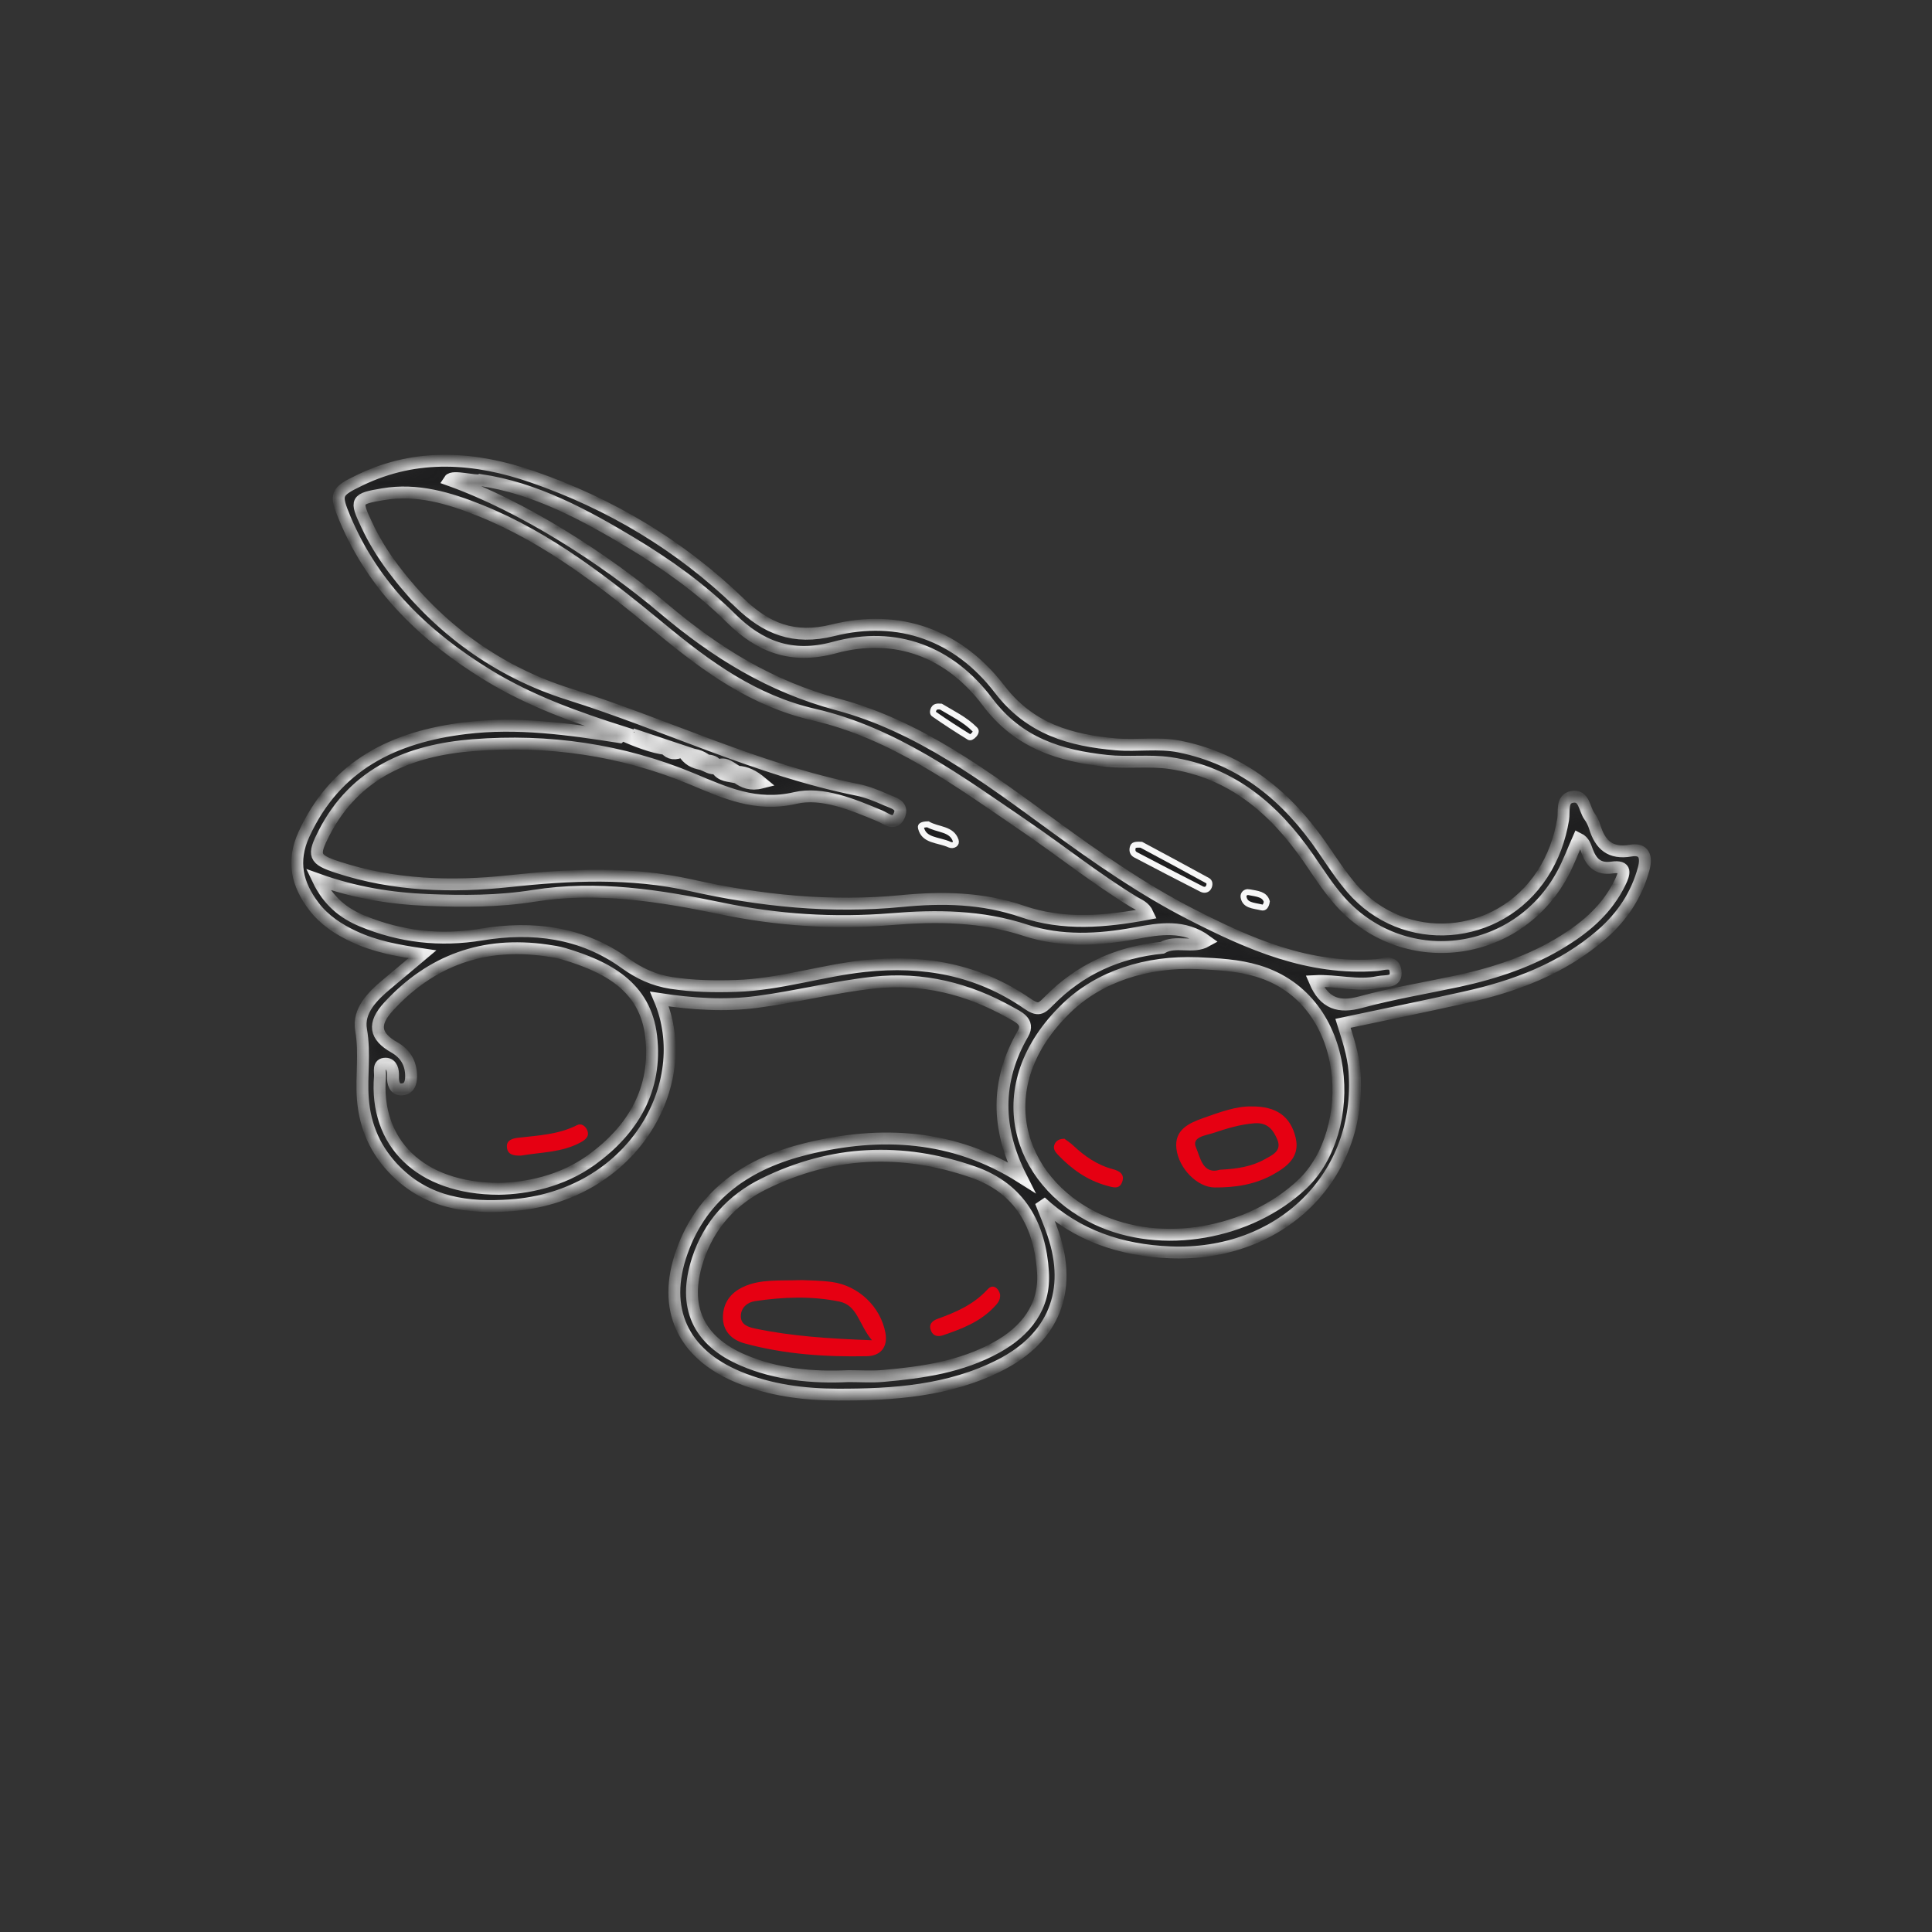 <svg width="130" height="130" viewBox="0 0 130 130" fill="none" xmlns="http://www.w3.org/2000/svg">
<rect x="0" y="0" width="130" height="130" fill="#333333" stroke="none"/>
<mask id="mask0_485_754" style="mask-type:alpha" maskUnits="userSpaceOnUse" x="0" y="0" width="130" height="130">
<rect width="130" height="130" fill="#D9D9D9"/>
</mask>
<g mask="url(#mask0_485_754)">
<mask id="path-2-inside-1_485_754" fill="white">
<path d="M109.712 57.238C108.372 57.469 107.677 56.858 107.311 55.657C107.23 55.397 107.109 55.137 106.948 54.921C106.593 54.445 106.619 53.472 105.78 53.622C105.045 53.754 105.272 54.603 105.18 55.141C104.953 56.466 104.514 57.696 103.782 58.82C100.831 63.359 94.448 63.838 90.952 59.761C90.242 58.933 89.638 58.007 89.019 57.103C86.64 53.622 83.598 51.078 79.348 50.232C77.939 49.95 76.515 50.206 75.109 50.086C72.049 49.822 69.333 49.075 67.261 46.374C64.475 42.739 60.514 41.297 56.049 42.41C53.395 43.069 51.546 42.285 49.764 40.561C45.755 36.692 41.073 33.899 35.835 32.087C31.981 30.755 28.068 30.451 24.235 32.299C22.588 33.094 22.511 33.222 23.206 34.884C25.157 39.54 28.609 42.842 32.834 45.43C35.696 47.179 38.83 48.296 42.011 49.302C41.901 49.401 41.791 49.496 41.685 49.595C38.251 49.057 34.818 48.57 31.325 48.995C26.515 49.581 22.588 51.466 20.446 56.151C19.623 57.959 19.992 59.504 21.116 60.983C21.823 61.913 22.774 62.532 23.821 63.022C25.227 63.681 26.732 63.963 28.426 64.212C27.551 64.948 26.794 65.584 26.036 66.218C25.059 67.03 24.07 68.015 24.297 69.303C24.572 70.867 24.301 72.389 24.414 73.923C24.557 75.823 25.278 77.441 26.629 78.792C28.792 80.959 31.476 81.306 34.356 81.105C42.505 80.527 46.831 72.997 44.375 67.221C46.597 67.561 48.768 67.704 50.95 67.415C53.574 67.071 56.14 66.404 58.779 66.119C62.092 65.764 65.119 66.518 67.971 68.121C68.465 68.399 69.307 68.736 68.835 69.552C66.972 72.763 67.063 75.966 68.703 79.205C64.175 76.343 59.273 76.064 54.24 77.309C50.386 78.261 47.278 80.292 45.88 84.246C44.525 88.071 45.927 91.095 49.683 92.658C51.828 93.551 54.083 93.833 56.374 93.84C60.134 93.847 63.867 93.595 67.301 91.849C70.907 90.015 72.162 86.856 70.866 83.03C70.618 82.298 70.31 81.588 70.032 80.871C72.488 83.148 75.416 84.129 78.74 84.268C86.153 84.572 91.684 79.172 91.138 72.06C91.054 70.958 90.699 69.926 90.366 68.857C93.115 68.275 95.842 67.719 98.558 67.115C101.937 66.364 105.125 65.182 107.786 62.868C109.163 61.668 110.136 60.203 110.609 58.428C110.803 57.663 110.649 57.077 109.712 57.238ZM70.182 85.597C70.332 87.921 69.04 89.568 67.056 90.663C64.687 91.973 62.07 92.354 59.424 92.584C58.655 92.65 57.871 92.595 57.099 92.595C54.665 92.709 52.267 92.493 49.998 91.523C46.959 90.223 45.916 87.91 46.945 84.758C47.706 82.419 49.247 80.721 51.418 79.652C55.983 77.404 60.694 77.196 65.482 78.865C68.652 79.97 69.981 82.47 70.182 85.597ZM42 49.5C42.289 49.617 43.134 49.859 43.105 49.592C43.658 49.778 44.211 49.961 44.767 50.148C45.155 50.276 45.543 50.408 45.931 50.536C45.444 50.785 45.063 50.737 44.763 50.382C44.06 50.349 42.633 49.797 42 49.5ZM21.808 56.041C23.898 51.971 27.584 50.474 31.823 50.141C36.893 49.742 41.835 50.441 46.572 52.414C48.764 53.329 50.854 54.314 53.512 53.695C55.328 53.274 57.366 54.134 59.2 54.896C59.629 55.075 60.17 55.587 60.492 54.907C60.844 54.167 60.075 54.021 59.621 53.819C58.999 53.541 58.351 53.281 57.688 53.146C50.961 51.795 44.792 48.753 38.288 46.711C33.511 45.21 29.495 42.296 26.435 38.222C25.747 37.307 25.154 36.337 24.667 35.297C23.895 33.657 23.927 33.562 25.772 33.255C28.068 32.867 30.216 33.507 32.303 34.346C36.904 36.194 40.751 39.232 44.518 42.34C47.607 44.888 50.726 47.157 54.775 48.087C60.123 49.317 64.526 52.568 68.967 55.599C71.415 57.268 73.736 59.127 76.273 60.676C76.602 60.877 77.012 61.001 77.236 61.492C74.347 62.034 71.518 62.268 68.798 61.331C66.115 60.405 63.395 60.364 60.679 60.628C55.884 61.093 51.169 60.613 46.524 59.574C42.428 58.655 38.379 58.849 34.269 59.292C30.388 59.709 26.505 59.589 22.745 58.362C21.098 57.824 21.025 57.568 21.808 56.041ZM46.048 50.737C46.729 50.723 47.154 50.858 47.553 51.162C47.853 51.188 48.142 51.239 48.252 51.539C48.804 51.228 49.196 51.707 49.639 51.927C50.203 51.96 50.671 52.18 51.246 52.659C50.492 52.849 50.038 52.63 49.602 52.326C49.097 52.191 48.49 52.249 48.204 51.682C47.853 51.773 47.563 51.543 47.252 51.429C46.886 51.334 46.491 51.297 46.048 50.737ZM39.789 78.056C37.757 79.52 35.381 79.963 33.569 79.992C28.236 79.985 25.201 76.873 25.567 72.433C25.593 72.118 25.41 71.573 25.945 71.573C26.369 71.573 26.464 72.027 26.446 72.415C26.424 72.88 26.552 73.337 27.046 73.304C27.617 73.268 27.687 72.715 27.658 72.246C27.61 71.463 27.233 70.874 26.538 70.478C25.209 69.721 25.073 68.897 26.142 67.733C29.005 64.614 32.548 63.348 36.743 63.948C37.149 64.007 37.559 64.065 37.951 64.182C40.843 65.046 43.427 66.375 43.815 69.735C44.225 73.272 42.607 76.024 39.789 78.056ZM58.172 65.002C55.265 65.317 52.461 66.247 49.526 66.342C48.061 66.39 46.608 66.364 45.155 66.137C44.002 65.954 43.025 65.511 42.065 64.819C39.159 62.718 35.839 62.316 32.398 62.883C29.612 63.34 26.951 63.04 24.363 61.968C23.108 61.448 22.09 60.639 21.391 59.175C23.895 60.072 26.322 60.46 28.803 60.559C31.179 60.654 33.54 60.657 35.905 60.28C40.169 59.603 44.353 60.255 48.533 61.126C52.304 61.913 56.133 62.166 59.976 61.847C63.044 61.594 66.031 61.62 69.032 62.605C71.39 63.377 73.923 63.256 76.365 62.799C78.059 62.48 79.677 62.217 81.185 63.319C80.248 63.846 79.139 63.238 78.202 63.772C75.233 64.065 72.656 65.229 70.57 67.363C70.054 67.891 69.856 68.037 69.117 67.525C65.826 65.248 62.129 64.574 58.172 65.002ZM87.632 79.677C84.096 83.023 78.162 84.11 73.758 82.009C68.476 79.487 66.32 73.099 71.767 67.828C73.974 65.694 77.159 64.673 80.585 64.808C81.95 64.878 83.308 64.936 84.637 65.339C91.073 67.29 91.391 76.119 87.632 79.677ZM108.998 59.409C108.167 61.115 106.813 62.312 105.242 63.293C103.05 64.666 100.634 65.471 98.123 66.013C95.937 66.481 93.723 66.844 91.57 67.429C90.11 67.828 89.121 67.554 88.466 66.016C89.901 65.939 91.329 66.379 92.738 66.079C93.232 65.972 94.026 66.163 93.902 65.321C93.796 64.592 93.093 64.903 92.647 64.936C88.071 65.284 84.063 63.527 80.142 61.518C76.888 59.852 73.894 57.769 70.94 55.617C66.404 52.308 61.85 48.87 56.36 47.403C51.839 46.195 48.164 43.914 44.653 40.949C40.722 37.625 35.187 34.06 30.242 32.299C30.458 31.962 32.021 32.431 32.303 32.299C35.996 32.819 39.419 34.679 42.552 36.567C44.939 38.006 47.194 39.62 49.192 41.601C51.103 43.497 53.241 44.361 56.129 43.577C60.262 42.45 63.904 43.845 66.448 47.23C68.535 50.009 71.339 50.865 74.483 51.199C75.885 51.349 77.327 51.144 78.718 51.345C82.844 51.942 85.735 54.416 88.031 57.729C88.678 58.666 89.293 59.636 90.037 60.5C94.286 65.453 102.054 64.563 105.154 58.776C105.553 58.029 105.85 57.224 106.205 56.422C106.611 56.62 106.688 56.993 106.809 57.304C107.102 58.077 107.563 58.498 108.449 58.377C109.503 58.227 109.306 58.779 108.998 59.409Z"/>
</mask>
<path d="M109.712 57.238C108.372 57.469 107.677 56.858 107.311 55.657C107.23 55.397 107.109 55.137 106.948 54.921C106.593 54.445 106.619 53.472 105.78 53.622C105.045 53.754 105.272 54.603 105.18 55.141C104.953 56.466 104.514 57.696 103.782 58.82C100.831 63.359 94.448 63.838 90.952 59.761C90.242 58.933 89.638 58.007 89.019 57.103C86.64 53.622 83.598 51.078 79.348 50.232C77.939 49.95 76.515 50.206 75.109 50.086C72.049 49.822 69.333 49.075 67.261 46.374C64.475 42.739 60.514 41.297 56.049 42.41C53.395 43.069 51.546 42.285 49.764 40.561C45.755 36.692 41.073 33.899 35.835 32.087C31.981 30.755 28.068 30.451 24.235 32.299C22.588 33.094 22.511 33.222 23.206 34.884C25.157 39.54 28.609 42.842 32.834 45.43C35.696 47.179 38.83 48.296 42.011 49.302C41.901 49.401 41.791 49.496 41.685 49.595C38.251 49.057 34.818 48.57 31.325 48.995C26.515 49.581 22.588 51.466 20.446 56.151C19.623 57.959 19.992 59.504 21.116 60.983C21.823 61.913 22.774 62.532 23.821 63.022C25.227 63.681 26.732 63.963 28.426 64.212C27.551 64.948 26.794 65.584 26.036 66.218C25.059 67.03 24.07 68.015 24.297 69.303C24.572 70.867 24.301 72.389 24.414 73.923C24.557 75.823 25.278 77.441 26.629 78.792C28.792 80.959 31.476 81.306 34.356 81.105C42.505 80.527 46.831 72.997 44.375 67.221C46.597 67.561 48.768 67.704 50.95 67.415C53.574 67.071 56.14 66.404 58.779 66.119C62.092 65.764 65.119 66.518 67.971 68.121C68.465 68.399 69.307 68.736 68.835 69.552C66.972 72.763 67.063 75.966 68.703 79.205C64.175 76.343 59.273 76.064 54.24 77.309C50.386 78.261 47.278 80.292 45.88 84.246C44.525 88.071 45.927 91.095 49.683 92.658C51.828 93.551 54.083 93.833 56.374 93.84C60.134 93.847 63.867 93.595 67.301 91.849C70.907 90.015 72.162 86.856 70.866 83.03C70.618 82.298 70.31 81.588 70.032 80.871C72.488 83.148 75.416 84.129 78.74 84.268C86.153 84.572 91.684 79.172 91.138 72.06C91.054 70.958 90.699 69.926 90.366 68.857C93.115 68.275 95.842 67.719 98.558 67.115C101.937 66.364 105.125 65.182 107.786 62.868C109.163 61.668 110.136 60.203 110.609 58.428C110.803 57.663 110.649 57.077 109.712 57.238ZM70.182 85.597C70.332 87.921 69.04 89.568 67.056 90.663C64.687 91.973 62.07 92.354 59.424 92.584C58.655 92.65 57.871 92.595 57.099 92.595C54.665 92.709 52.267 92.493 49.998 91.523C46.959 90.223 45.916 87.91 46.945 84.758C47.706 82.419 49.247 80.721 51.418 79.652C55.983 77.404 60.694 77.196 65.482 78.865C68.652 79.97 69.981 82.47 70.182 85.597ZM42 49.5C42.289 49.617 43.134 49.859 43.105 49.592C43.658 49.778 44.211 49.961 44.767 50.148C45.155 50.276 45.543 50.408 45.931 50.536C45.444 50.785 45.063 50.737 44.763 50.382C44.06 50.349 42.633 49.797 42 49.5ZM21.808 56.041C23.898 51.971 27.584 50.474 31.823 50.141C36.893 49.742 41.835 50.441 46.572 52.414C48.764 53.329 50.854 54.314 53.512 53.695C55.328 53.274 57.366 54.134 59.2 54.896C59.629 55.075 60.17 55.587 60.492 54.907C60.844 54.167 60.075 54.021 59.621 53.819C58.999 53.541 58.351 53.281 57.688 53.146C50.961 51.795 44.792 48.753 38.288 46.711C33.511 45.21 29.495 42.296 26.435 38.222C25.747 37.307 25.154 36.337 24.667 35.297C23.895 33.657 23.927 33.562 25.772 33.255C28.068 32.867 30.216 33.507 32.303 34.346C36.904 36.194 40.751 39.232 44.518 42.34C47.607 44.888 50.726 47.157 54.775 48.087C60.123 49.317 64.526 52.568 68.967 55.599C71.415 57.268 73.736 59.127 76.273 60.676C76.602 60.877 77.012 61.001 77.236 61.492C74.347 62.034 71.518 62.268 68.798 61.331C66.115 60.405 63.395 60.364 60.679 60.628C55.884 61.093 51.169 60.613 46.524 59.574C42.428 58.655 38.379 58.849 34.269 59.292C30.388 59.709 26.505 59.589 22.745 58.362C21.098 57.824 21.025 57.568 21.808 56.041ZM46.048 50.737C46.729 50.723 47.154 50.858 47.553 51.162C47.853 51.188 48.142 51.239 48.252 51.539C48.804 51.228 49.196 51.707 49.639 51.927C50.203 51.96 50.671 52.18 51.246 52.659C50.492 52.849 50.038 52.63 49.602 52.326C49.097 52.191 48.49 52.249 48.204 51.682C47.853 51.773 47.563 51.543 47.252 51.429C46.886 51.334 46.491 51.297 46.048 50.737ZM39.789 78.056C37.757 79.52 35.381 79.963 33.569 79.992C28.236 79.985 25.201 76.873 25.567 72.433C25.593 72.118 25.41 71.573 25.945 71.573C26.369 71.573 26.464 72.027 26.446 72.415C26.424 72.88 26.552 73.337 27.046 73.304C27.617 73.268 27.687 72.715 27.658 72.246C27.61 71.463 27.233 70.874 26.538 70.478C25.209 69.721 25.073 68.897 26.142 67.733C29.005 64.614 32.548 63.348 36.743 63.948C37.149 64.007 37.559 64.065 37.951 64.182C40.843 65.046 43.427 66.375 43.815 69.735C44.225 73.272 42.607 76.024 39.789 78.056ZM58.172 65.002C55.265 65.317 52.461 66.247 49.526 66.342C48.061 66.39 46.608 66.364 45.155 66.137C44.002 65.954 43.025 65.511 42.065 64.819C39.159 62.718 35.839 62.316 32.398 62.883C29.612 63.34 26.951 63.04 24.363 61.968C23.108 61.448 22.09 60.639 21.391 59.175C23.895 60.072 26.322 60.46 28.803 60.559C31.179 60.654 33.54 60.657 35.905 60.28C40.169 59.603 44.353 60.255 48.533 61.126C52.304 61.913 56.133 62.166 59.976 61.847C63.044 61.594 66.031 61.62 69.032 62.605C71.39 63.377 73.923 63.256 76.365 62.799C78.059 62.48 79.677 62.217 81.185 63.319C80.248 63.846 79.139 63.238 78.202 63.772C75.233 64.065 72.656 65.229 70.57 67.363C70.054 67.891 69.856 68.037 69.117 67.525C65.826 65.248 62.129 64.574 58.172 65.002ZM87.632 79.677C84.096 83.023 78.162 84.11 73.758 82.009C68.476 79.487 66.32 73.099 71.767 67.828C73.974 65.694 77.159 64.673 80.585 64.808C81.95 64.878 83.308 64.936 84.637 65.339C91.073 67.29 91.391 76.119 87.632 79.677ZM108.998 59.409C108.167 61.115 106.813 62.312 105.242 63.293C103.05 64.666 100.634 65.471 98.123 66.013C95.937 66.481 93.723 66.844 91.57 67.429C90.11 67.828 89.121 67.554 88.466 66.016C89.901 65.939 91.329 66.379 92.738 66.079C93.232 65.972 94.026 66.163 93.902 65.321C93.796 64.592 93.093 64.903 92.647 64.936C88.071 65.284 84.063 63.527 80.142 61.518C76.888 59.852 73.894 57.769 70.94 55.617C66.404 52.308 61.85 48.87 56.36 47.403C51.839 46.195 48.164 43.914 44.653 40.949C40.722 37.625 35.187 34.06 30.242 32.299C30.458 31.962 32.021 32.431 32.303 32.299C35.996 32.819 39.419 34.679 42.552 36.567C44.939 38.006 47.194 39.62 49.192 41.601C51.103 43.497 53.241 44.361 56.129 43.577C60.262 42.45 63.904 43.845 66.448 47.23C68.535 50.009 71.339 50.865 74.483 51.199C75.885 51.349 77.327 51.144 78.718 51.345C82.844 51.942 85.735 54.416 88.031 57.729C88.678 58.666 89.293 59.636 90.037 60.5C94.286 65.453 102.054 64.563 105.154 58.776C105.553 58.029 105.85 57.224 106.205 56.422C106.611 56.62 106.688 56.993 106.809 57.304C107.102 58.077 107.563 58.498 108.449 58.377C109.503 58.227 109.306 58.779 108.998 59.409Z" fill="#1E1E1F" stroke="#F7F7F7" stroke-width="0.8" mask="url(#path-2-inside-1_485_754)"/>
<path d="M62.437 55.467C62.602 55.562 62.783 55.627 62.958 55.681C63.163 55.743 63.345 55.79 63.531 55.856C63.887 55.983 64.166 56.157 64.304 56.546V56.547C64.35 56.681 64.305 56.763 64.234 56.812C64.15 56.871 64.019 56.888 63.905 56.837C63.706 56.745 63.489 56.684 63.285 56.631C63.075 56.576 62.88 56.528 62.698 56.461C62.519 56.394 62.366 56.313 62.245 56.199C62.156 56.115 62.079 56.009 62.022 55.869L61.971 55.716C61.953 55.651 61.961 55.617 61.968 55.601C61.974 55.585 61.989 55.564 62.027 55.542C62.108 55.496 62.248 55.468 62.437 55.467Z" fill="#1E1E1F" stroke="#F7F7F7" stroke-width="0.4"/>
<path d="M76.796 56.843C77.486 57.214 78.211 57.603 78.954 58.003L81.257 59.256C81.33 59.297 81.368 59.36 81.379 59.438C81.39 59.523 81.369 59.624 81.318 59.714C81.231 59.867 81.048 59.918 80.86 59.824C80.115 59.446 79.371 59.062 78.629 58.677L76.402 57.513C76.31 57.462 76.255 57.396 76.227 57.324C76.197 57.25 76.189 57.154 76.218 57.039C76.233 56.978 76.254 56.942 76.272 56.92C76.291 56.899 76.316 56.882 76.356 56.867C76.443 56.836 76.579 56.828 76.796 56.843Z" fill="#1E1E1F" stroke="#F7F7F7" stroke-width="0.4"/>
<path d="M63.307 47.544C64.083 48.013 64.93 48.411 65.606 49.093C65.651 49.139 65.66 49.182 65.654 49.227C65.647 49.281 65.615 49.353 65.547 49.432C65.476 49.513 65.403 49.569 65.341 49.596C65.287 49.618 65.25 49.616 65.209 49.591H65.208C64.402 49.095 63.607 48.58 62.835 48.041C62.802 48.018 62.779 47.98 62.777 47.913C62.775 47.843 62.799 47.758 62.844 47.684V47.683C62.883 47.618 62.931 47.582 62.999 47.56C63.069 47.539 63.166 47.531 63.307 47.544Z" fill="#1E1E1F" stroke="#F7F7F7" stroke-width="0.4"/>
<path d="M84.029 60.032V60.033C84.157 60.059 84.326 60.085 84.446 60.108C84.581 60.135 84.704 60.165 84.814 60.209C85.011 60.288 85.163 60.412 85.241 60.661C85.22 60.815 85.172 60.93 85.114 60.996C85.062 61.056 84.999 61.083 84.9 61.06H84.901C84.763 61.025 84.607 60.999 84.474 60.972C84.334 60.943 84.206 60.913 84.094 60.867C83.983 60.822 83.894 60.766 83.826 60.69C83.76 60.617 83.705 60.515 83.677 60.364C83.64 60.163 83.821 59.991 84.029 60.032Z" fill="#1E1E1F" stroke="#F7F7F7" stroke-width="0.4"/>
<path d="M74.877 78.67C73.83 78.392 72.984 77.803 72.208 77.074C72.014 76.891 71.784 76.749 71.623 76.624C71.297 76.631 71.103 76.727 70.982 76.95C70.817 77.254 70.986 77.492 71.169 77.686C72.095 78.659 73.153 79.421 74.474 79.783C74.888 79.897 75.32 80.058 75.51 79.527C75.704 78.992 75.294 78.78 74.877 78.67Z" fill="#E60012"/>
<path d="M38.818 75.713C37.569 76.346 36.208 76.401 34.861 76.558C34.495 76.602 34.081 76.709 34.107 77.17C34.136 77.693 34.553 77.781 35.077 77.755C36.376 77.528 37.811 77.558 39.081 76.862C39.414 76.679 39.707 76.434 39.488 75.998C39.356 75.746 39.103 75.566 38.818 75.713Z" fill="#E60012"/>
<path d="M66.45 86.761C65.52 87.775 64.341 88.291 63.1 88.737C62.701 88.88 62.474 89.125 62.65 89.557C62.8 89.923 63.141 89.953 63.455 89.846C64.7 89.422 65.93 88.957 66.867 87.972C67.079 87.749 67.328 87.522 67.295 87.094C67.182 86.669 66.816 86.362 66.45 86.761Z" fill="#E60012"/>
<path d="M84.195 74.451C83.192 74.426 82.075 74.836 80.962 75.231C80 75.572 79.008 76.022 79.158 77.292C79.315 78.624 80.563 79.891 81.724 79.902C83.096 79.916 84.462 79.708 85.681 79.02C86.618 78.493 87.489 77.83 87.182 76.552C86.838 75.118 85.882 74.426 84.195 74.451ZM85.106 78.002C84.217 78.504 83.217 78.654 82.086 78.709C80.918 79.071 80.754 77.837 80.479 77.219C80.153 76.494 81.149 76.402 81.636 76.238C82.536 75.938 83.448 75.652 84.425 75.582C85.304 75.52 85.673 76.036 85.944 76.67C86.281 77.457 85.586 77.731 85.106 78.002Z" fill="#E60012"/>
<path d="M55.957 86.259C55.192 86.157 54.416 86.16 53.955 86.135C52.418 86.19 51.169 86.054 50.013 86.592C49.156 86.991 48.655 87.672 48.644 88.624C48.636 89.583 49.259 90.165 50.093 90.392C52.787 91.131 55.555 91.311 58.333 91.256C59.233 91.237 59.757 90.659 59.578 89.686C59.252 87.921 57.762 86.501 55.957 86.259ZM50.781 89.389C50.335 89.294 49.844 89.129 49.848 88.565C49.852 87.987 50.287 87.628 50.8 87.551C52.692 87.269 54.599 87.193 56.484 87.581C57.7 87.833 57.773 89.103 58.673 90.183C55.789 90.073 53.267 89.916 50.781 89.389Z" fill="#E60012"/>
</g>
</svg>
